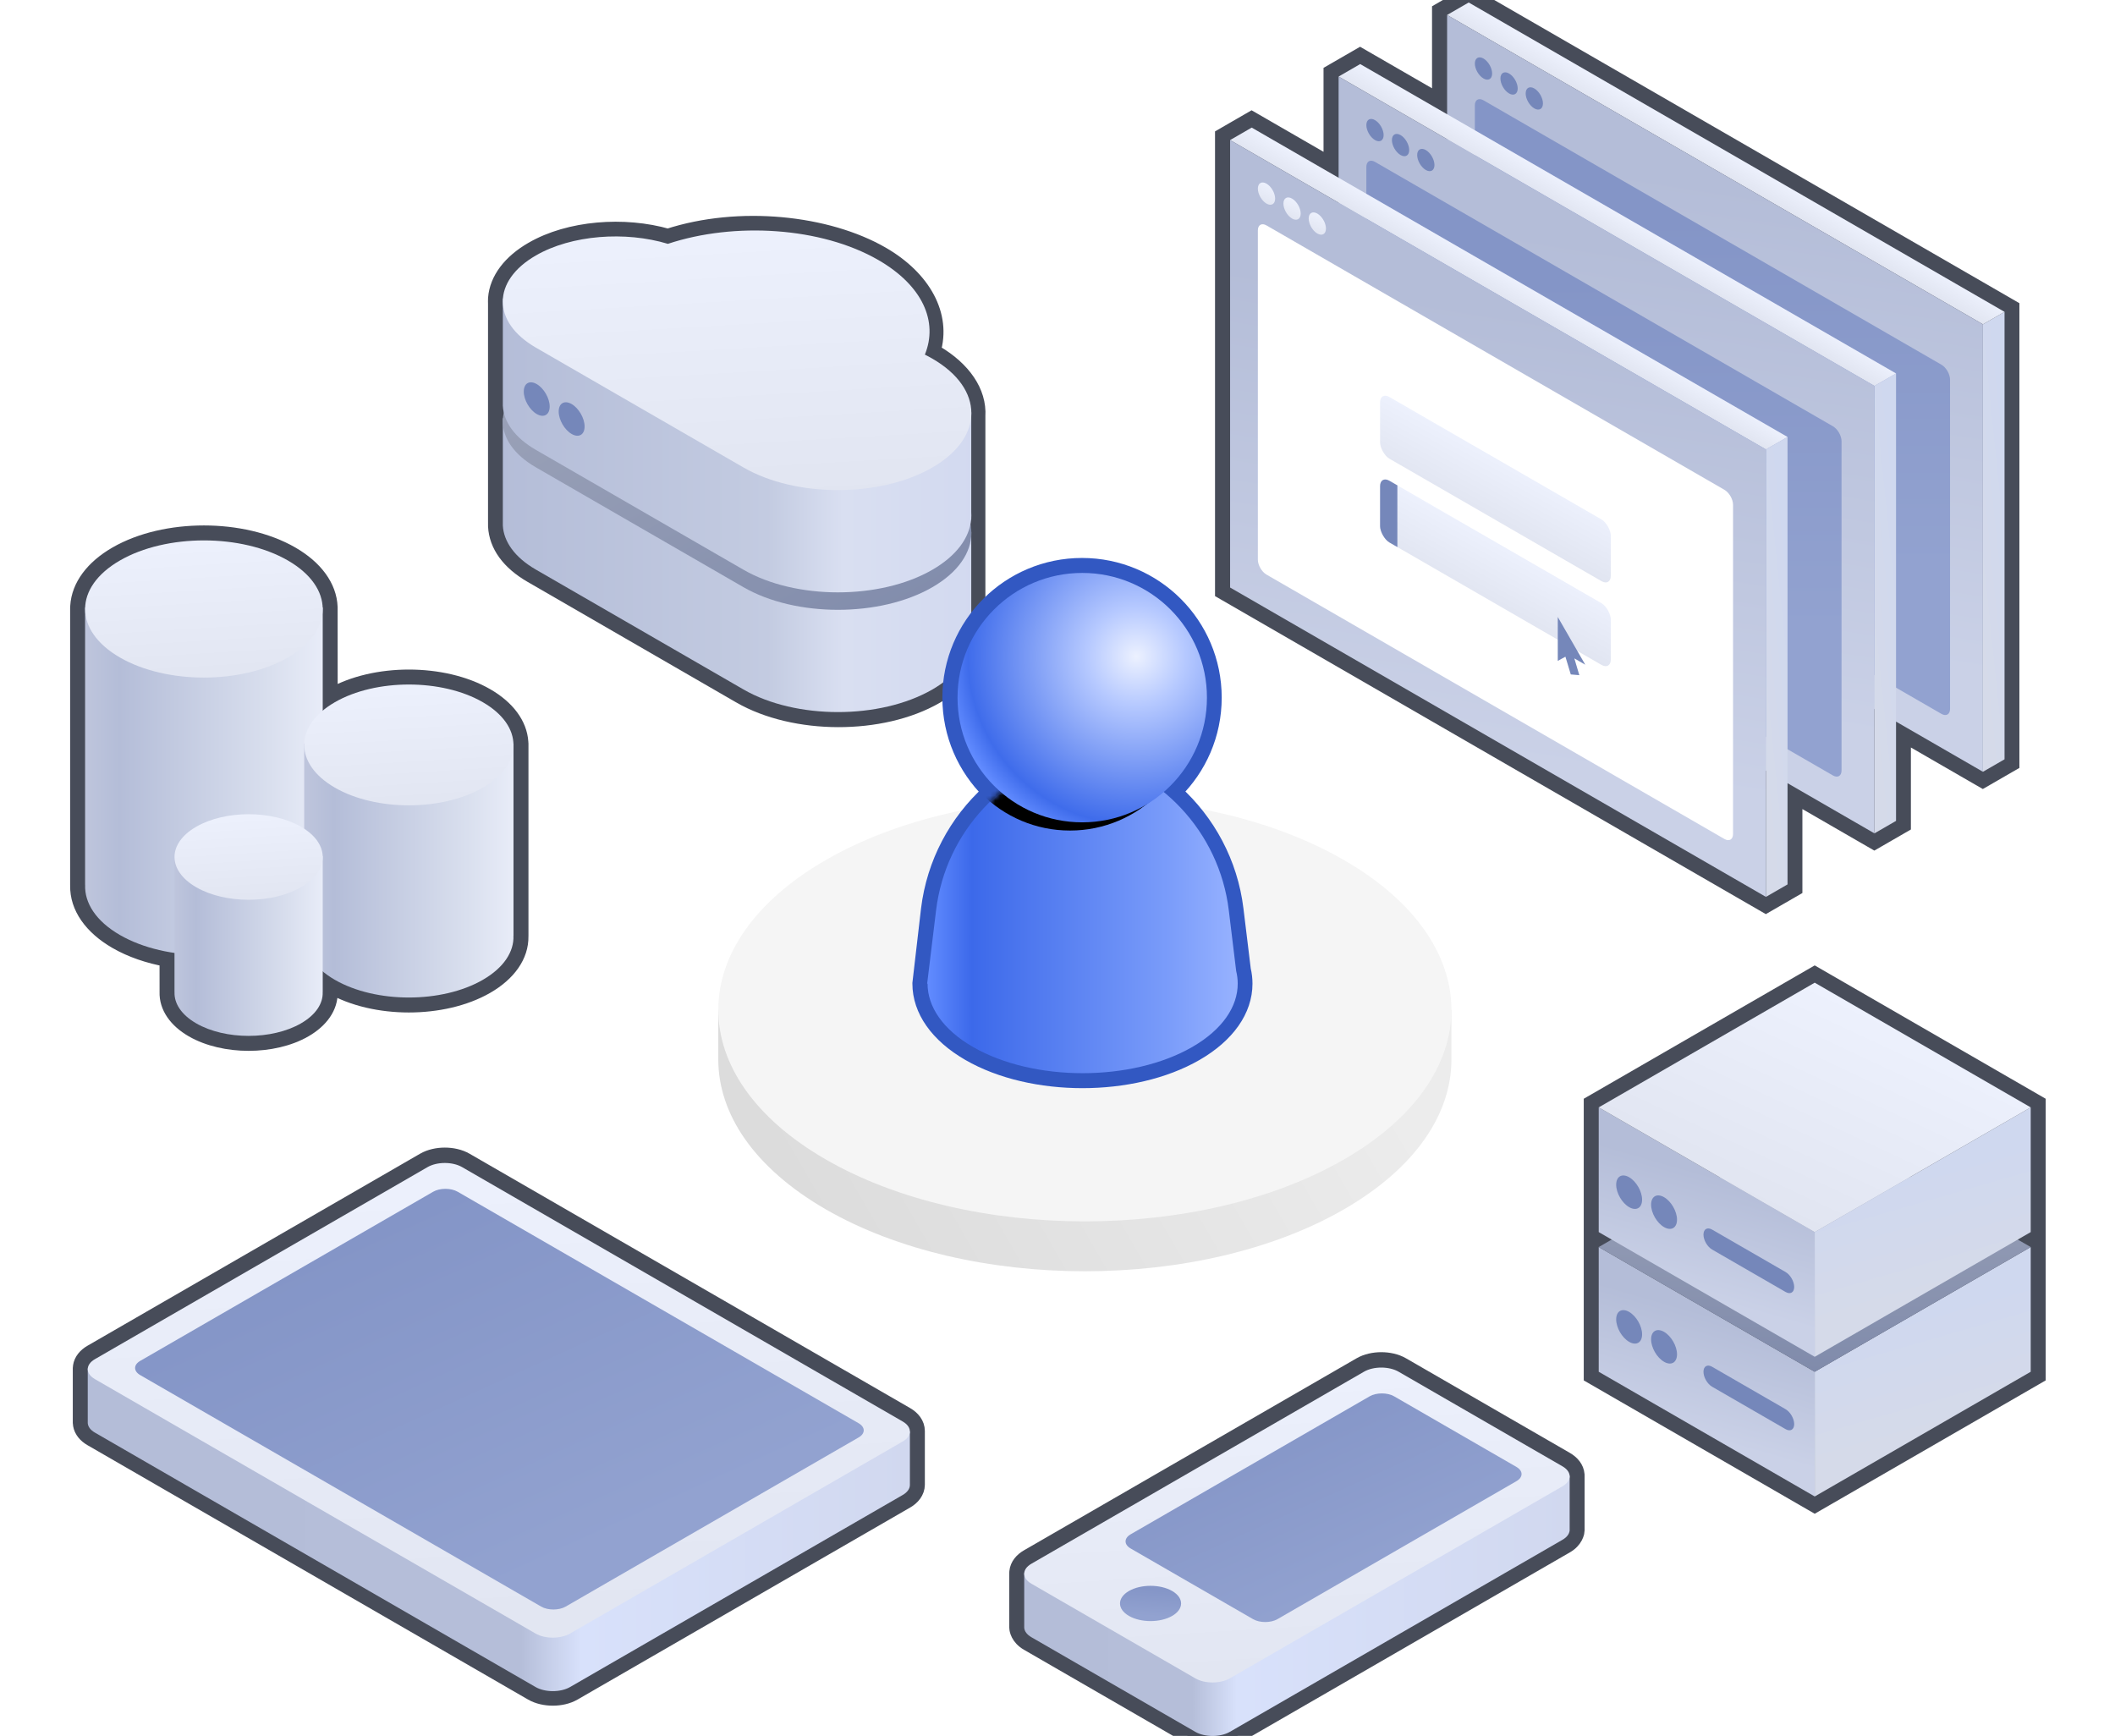 <svg width="424" height="348" viewBox="0 0 424 348" fill="none" xmlns="http://www.w3.org/2000/svg">
<g clip-path="url(#clip0_19476_24742)">
<path d="M203.828 326.286C203.828 326.385 203.838 326.482 203.857 326.578L203.857 326.58C203.867 326.637 203.882 326.721 203.908 326.823C203.959 327.028 204.046 327.294 204.199 327.593C204.512 328.203 205.068 328.879 206.013 329.425L238.875 348.398C240.113 349.113 241.642 349.427 243.089 349.427C244.536 349.427 246.065 349.113 247.303 348.398L313.988 309.897C314.916 309.361 315.466 308.696 315.78 308.102C315.933 307.812 316.023 307.554 316.077 307.358C316.099 307.277 316.114 307.21 316.125 307.162C316.156 307.042 316.172 306.916 316.172 306.786C316.172 306.659 316.172 306.354 316.172 305.924C316.172 304.803 316.173 302.832 316.173 300.925C316.173 299.603 316.172 298.31 316.172 297.348C316.171 296.867 316.171 296.467 316.17 296.188C316.17 296.117 316.17 296.053 316.17 295.998C316.17 295.944 316.169 295.899 316.169 295.861L316.169 295.768L316.168 295.73C316.168 295.725 316.168 295.71 316.167 295.691V295.691C316.167 295.686 316.166 295.662 316.163 295.631C316.059 294.29 315.146 293.245 313.988 292.576L281.125 273.603C279.887 272.888 278.358 272.573 276.911 272.573C275.464 272.573 273.935 272.888 272.697 273.603L206.013 312.103C204.871 312.762 203.968 313.785 203.842 315.101C203.839 315.127 203.838 315.147 203.838 315.153L203.838 315.154C203.836 315.182 203.835 315.205 203.835 315.211L203.835 315.212C203.834 315.23 203.834 315.248 203.834 315.259C203.833 315.285 203.833 315.319 203.832 315.357C203.832 315.435 203.831 315.547 203.831 315.686C203.83 315.966 203.829 316.366 203.829 316.847C203.828 317.81 203.827 319.102 203.827 320.424C203.827 322.33 203.828 324.3 203.828 325.422C203.828 325.853 203.828 326.159 203.828 326.286ZM205.328 327.786C204.96 327.786 204.678 327.661 204.479 327.523C204.727 327.693 205.023 327.786 205.328 327.786Z" fill="#474C59" stroke="#474C59" stroke-width="3" stroke-linejoin="round"/>
<path d="M273.447 285.71C275.36 284.606 278.462 284.606 280.375 285.71L297.92 295.84H314.672V306.642C314.673 306.67 314.673 306.697 314.672 306.724V306.871H314.662C314.586 307.531 314.111 308.179 313.238 308.683L246.553 347.184C244.64 348.288 241.538 348.288 239.625 347.184L206.763 328.211C205.877 327.699 205.401 327.041 205.335 326.371H205.328L205.328 326.251C205.327 326.224 205.327 326.197 205.328 326.17L205.328 315.34H222.127L273.447 285.71Z" fill="url(#paint0_linear_19476_24742)"/>
<path d="M273.447 274.987C275.36 273.882 278.462 273.882 280.375 274.987L313.238 293.96C315.151 295.064 315.151 296.855 313.238 297.96L246.553 336.46C244.64 337.565 241.538 337.565 239.625 336.46L206.763 317.487C204.849 316.382 204.849 314.591 206.763 313.487L273.447 274.987Z" fill="url(#paint1_linear_19476_24742)"/>
<path d="M274.568 279.928C275.928 279.143 278.134 279.143 279.494 279.928L304.013 294.084C305.373 294.869 305.373 296.143 304.013 296.928L256.112 324.584C254.751 325.369 252.546 325.369 251.186 324.584L226.667 310.428C225.306 309.643 225.306 308.369 226.667 307.584L274.568 279.928Z" fill="url(#paint2_linear_19476_24742)"/>
<circle cx="5" cy="5" r="5" transform="matrix(0.866 0.5 -0.866 0.5 230.654 316.447)" fill="url(#paint3_linear_19476_24742)"/>
<path d="M16.092 274.241V274.331C16.091 274.369 16.091 274.407 16.092 274.445V285.056C16.091 285.093 16.091 285.131 16.092 285.168V285.273C16.092 285.393 16.106 285.509 16.133 285.621C16.329 286.837 17.195 287.787 18.276 288.411L106.611 339.411C107.849 340.126 109.378 340.44 110.825 340.44C112.272 340.44 113.801 340.126 115.039 339.411L181.723 300.911C182.94 300.208 183.888 299.086 183.908 297.656L183.908 297.635L183.909 286.888C183.909 285.439 182.953 284.299 181.723 283.589L93.389 232.589C92.15 231.874 90.622 231.56 89.175 231.56C87.727 231.56 86.199 231.874 84.961 232.589L18.276 271.089C17.181 271.722 16.306 272.689 16.125 273.927C16.103 274.03 16.092 274.135 16.092 274.241Z" fill="#474C59" stroke="#474C59" stroke-width="3" stroke-linejoin="round"/>
<path d="M85.711 244.698C87.624 243.593 90.726 243.593 92.639 244.698L165.864 286.974H182.409V297.721C182.398 298.437 181.92 299.151 180.973 299.698L114.289 338.198C112.376 339.302 109.274 339.302 107.361 338.198L19.026 287.198C18.14 286.686 17.665 286.028 17.599 285.358H17.592L17.592 285.239C17.591 285.211 17.591 285.184 17.592 285.157L17.592 274.327H34.391L85.711 244.698Z" fill="url(#paint4_linear_19476_24742)"/>
<path d="M85.711 233.974C87.624 232.869 90.726 232.869 92.639 233.974L180.973 284.974C182.887 286.079 182.887 287.869 180.973 288.974L114.289 327.474C112.376 328.579 109.274 328.579 107.361 327.474L19.026 276.474C17.113 275.37 17.113 273.579 19.026 272.474L85.711 233.974Z" fill="url(#paint5_linear_19476_24742)"/>
<path d="M86.832 238.915C88.192 238.13 90.397 238.13 91.758 238.915L172.135 285.321C173.495 286.106 173.495 287.38 172.135 288.165L113.408 322.071C112.048 322.856 109.842 322.856 108.482 322.071L28.105 275.665C26.744 274.88 26.744 273.606 28.105 272.821L86.832 238.915Z" fill="url(#paint6_linear_19476_24742)"/>
<path d="M295.163 -0.807L294.413 -1.24L293.663 -0.807L289.333 1.693L288.583 2.126V2.992V20.297L273.412 11.538L272.662 11.105L271.912 11.538L267.581 14.038L266.831 14.471V15.337V33.032L251.66 24.273L250.91 23.84L250.16 24.273L245.83 26.773L245.08 27.206V28.072L245.08 117.773V118.639L245.83 119.072L353.251 181.092L354.001 181.525L354.751 181.092L359.081 178.592L359.831 178.159V177.293V159.597L375.003 168.356L375.753 168.789L376.503 168.356L380.833 165.856L381.583 165.423V164.557V147.253L396.754 156.012L397.504 156.445L398.254 156.012L402.584 153.512L403.334 153.079V152.213L403.334 62.512V61.646L402.584 61.213L295.163 -0.807Z" fill="#474C59" stroke="#474C59" stroke-width="3"/>
<path d="M397.526 65.019L401.856 62.52L401.856 152.22L397.526 154.72L397.526 65.019Z" fill="url(#paint7_linear_19476_24742)"/>
<path d="M294.435 0.5L401.856 62.52L397.526 65.02L290.104 3L294.435 0.5Z" fill="url(#paint8_linear_19476_24742)"/>
<path d="M290.104 3L397.526 65.02L397.526 154.72L290.104 92.701L290.104 3Z" fill="url(#paint9_linear_19476_24742)"/>
<path d="M295.669 21.11C295.669 20.006 296.444 19.558 297.401 20.11L389.2 73.11C390.156 73.663 390.932 75.006 390.932 76.11L390.932 142.11C390.932 143.215 390.156 143.663 389.2 143.11L297.401 90.11C296.444 89.558 295.669 88.215 295.669 87.11L295.669 21.11Z" fill="url(#paint10_linear_19476_24742)"/>
<ellipse cx="2" cy="2" rx="2" ry="2" transform="matrix(0.866 0.5 -2.20305e-08 1 295.669 10.735)" fill="#7587BA"/>
<ellipse cx="2" cy="2" rx="2" ry="2" transform="matrix(0.866 0.5 -2.20306e-08 1 300.794 13.735)" fill="#7587BA"/>
<ellipse cx="2" cy="2" rx="2" ry="2" transform="matrix(0.866 0.5 -2.20305e-08 1 305.856 16.735)" fill="#7587BA"/>
<path d="M375.774 77.364L380.105 74.864L380.105 164.565L375.774 167.065L375.774 77.364Z" fill="url(#paint11_linear_19476_24742)"/>
<path d="M272.683 12.845L380.104 74.864L375.774 77.364L268.353 15.345L272.683 12.845Z" fill="url(#paint12_linear_19476_24742)"/>
<path d="M268.353 15.345L375.774 77.364L375.774 167.065L268.353 105.046L268.353 15.345Z" fill="url(#paint13_linear_19476_24742)"/>
<path d="M273.917 33.455C273.917 32.35 274.693 31.903 275.65 32.455L367.448 85.455C368.405 86.007 369.18 87.35 369.18 88.455L369.18 154.455C369.18 155.56 368.405 156.007 367.448 155.455L275.65 102.455C274.693 101.903 273.917 100.56 273.917 99.455L273.917 33.455Z" fill="url(#paint14_linear_19476_24742)"/>
<ellipse cx="2" cy="2" rx="2" ry="2" transform="matrix(0.866 0.5 -2.20305e-08 1 273.917 23.08)" fill="#7587BA"/>
<ellipse cx="2" cy="2" rx="2" ry="2" transform="matrix(0.866 0.5 -2.20305e-08 1 279.042 26.08)" fill="#7587BA"/>
<ellipse cx="2" cy="2" rx="2" ry="2" transform="matrix(0.866 0.5 -2.20305e-08 1 284.105 29.08)" fill="#7587BA"/>
<path d="M354.023 90.1L358.353 87.6L358.353 177.3L354.023 179.8L354.023 90.1Z" fill="url(#paint15_linear_19476_24742)"/>
<path d="M250.932 25.58L358.353 87.6L354.023 90.1L246.602 28.08L250.932 25.58Z" fill="url(#paint16_linear_19476_24742)"/>
<path d="M246.602 28.08L354.023 90.1L354.023 179.801L246.602 117.781L246.602 28.08Z" fill="url(#paint17_linear_19476_24742)"/>
<path d="M252.166 46.19C252.166 45.086 252.941 44.638 253.898 45.19L345.697 98.19C346.653 98.743 347.429 100.086 347.429 101.19L347.429 167.19C347.429 168.295 346.653 168.743 345.697 168.19L253.898 115.19C252.941 114.638 252.166 113.295 252.166 112.19L252.166 46.19Z" fill="white"/>
<ellipse cx="2" cy="2" rx="2" ry="2" transform="matrix(0.866 0.5 -2.20305e-08 1 252.166 35.815)" fill="url(#paint18_linear_19476_24742)"/>
<ellipse cx="2" cy="2" rx="2" ry="2" transform="matrix(0.866 0.5 -2.20305e-08 1 257.291 38.815)" fill="url(#paint19_linear_19476_24742)"/>
<ellipse cx="2" cy="2" rx="2" ry="2" transform="matrix(0.866 0.5 -2.20305e-08 1 262.354 41.815)" fill="url(#paint20_linear_19476_24742)"/>
<g clip-path="url(#clip1_19476_24742)">
<rect width="53.41" height="12.369" rx="2.154" transform="matrix(0.866 0.5 -2.20305e-08 1 276.67 95.299)" fill="url(#paint21_linear_19476_24742)"/>
<path d="M276.67 95.299L280.134 97.299L280.134 112.299L276.67 110.299L276.67 95.299Z" fill="#7587BA"/>
</g>
<rect width="53.41" height="12.369" rx="2.154" transform="matrix(0.866 0.5 -2.20305e-08 1 276.67 78.508)" fill="url(#paint22_linear_19476_24742)"/>
<path d="M312.291 123.689L312.291 132.487L313.824 131.652L314.897 135.205L316.612 135.352L315.613 131.99L317.804 133.255L312.291 123.689Z" fill="#7587BA"/>
<path d="M408.603 222V221.134L407.853 220.701L364.551 195.701L363.801 195.268L363.051 195.701L319.75 220.701L319 221.134V222L319 275V275.866L319.75 276.299L363.051 301.299L363.801 301.732L364.551 301.299L407.853 276.299L408.603 275.866V275V222Z" fill="#474C59" stroke="#474C59" stroke-width="3"/>
<path d="M320.5 250L363.801 275L363.801 300L320.5 275L320.5 250Z" fill="url(#paint23_linear_19476_24742)"/>
<path d="M363.801 275L407.103 250L407.103 275L363.801 300L363.801 275Z" fill="url(#paint24_linear_19476_24742)"/>
<path d="M363.801 225L407.103 250L363.801 275L320.5 250L363.801 225Z" fill="url(#paint25_linear_19476_24742)"/>
<path fill-rule="evenodd" clip-rule="evenodd" d="M329.196 267.5C329.196 269.157 328.033 269.829 326.598 269C325.163 268.172 324 266.157 324 264.5C324 262.843 325.163 262.172 326.598 263C328.033 263.829 329.196 265.843 329.196 267.5ZM336.196 271.5C336.196 273.157 335.033 273.829 333.598 273C332.163 272.172 331 270.157 331 268.5C331 266.843 332.163 266.172 333.598 267C335.033 267.829 336.196 269.843 336.196 271.5ZM343.232 274C342.275 273.448 341.5 273.896 341.5 275C341.5 276.105 342.275 277.448 343.232 278L357.954 286.5C358.911 287.052 359.687 286.605 359.687 285.5C359.687 284.396 358.911 283.052 357.954 282.5L343.232 274Z" fill="#7587BA"/>
<path d="M320.5 222L363.801 247L363.801 272L320.5 247L320.5 222Z" fill="url(#paint26_linear_19476_24742)"/>
<path d="M363.801 247L407.103 222L407.103 247L363.801 272L363.801 247Z" fill="url(#paint27_linear_19476_24742)"/>
<path d="M363.801 197L407.103 222L363.801 247L320.5 222L363.801 197Z" fill="url(#paint28_linear_19476_24742)"/>
<path fill-rule="evenodd" clip-rule="evenodd" d="M329.196 240.5C329.196 242.157 328.033 242.829 326.598 242C325.163 241.172 324 239.157 324 237.5C324 235.843 325.163 235.172 326.598 236C328.033 236.829 329.196 238.843 329.196 240.5ZM336.196 244.5C336.196 246.157 335.033 246.829 333.598 246C332.163 245.172 331 243.157 331 241.5C331 239.843 332.163 239.172 333.598 240C335.033 240.829 336.196 242.843 336.196 244.5ZM343.232 246.5C342.275 245.948 341.5 246.396 341.5 247.5C341.5 248.605 342.275 249.948 343.232 250.5L357.954 259C358.911 259.552 359.687 259.105 359.687 258C359.687 256.896 358.911 255.552 357.954 255L343.232 246.5Z" fill="#7587BA"/>
<path fill-rule="evenodd" clip-rule="evenodd" d="M269.446 182.426C240.749 165.858 194.221 165.858 165.523 182.426C155.613 188.148 149.125 195.097 146.06 202.426H144L144 212.422C144 212.424 144 212.425 144 212.426C144 223.284 151.174 234.142 165.523 242.426C194.221 258.995 240.749 258.995 269.446 242.426C283.795 234.142 290.97 223.284 290.969 212.426C290.969 212.421 290.969 212.417 290.969 212.413V202.426H288.91C285.844 195.097 279.356 188.148 269.446 182.426Z" fill="url(#paint29_linear_19476_24742)"/>
<path d="M165.523 172.426C194.221 155.858 240.749 155.858 269.446 172.426C298.144 188.995 298.144 215.858 269.446 232.426C240.749 248.995 194.221 248.995 165.523 232.426C136.826 215.858 136.826 188.995 165.523 172.426Z" fill="#F5F5F5"/>
<path d="M100.835 59.903C101.083 56.764 103.296 53.668 107.446 51.272C114.613 47.134 125.394 46.355 133.922 48.935C147.918 44.218 165.371 46.07 176.074 52.25C184.546 57.141 187.925 64.499 185.231 71.094M100.835 59.903L194.543 83.386C194.821 79.237 192.074 75.109 186.895 72.039C186.767 71.965 186.627 71.882 186.479 71.795C186.068 71.553 185.605 71.279 185.231 71.094M100.835 59.903C100.822 60.076 100.827 60.746 100.835 60.9L100.835 59.903ZM185.231 71.094L185.898 69.75C186.254 69.927 186.689 70.178 187.067 70.4M185.231 71.094L186.619 71.661C186.79 71.242 186.94 70.822 187.067 70.4M187.067 70.4C189.243 63.221 185.17 55.769 176.824 50.951C165.84 44.609 148.194 42.708 133.896 47.363C125.114 44.848 114.148 45.67 106.696 49.973C102.291 52.516 99.64 55.984 99.34 59.784L99.34 59.785C99.32 60.033 99.327 60.691 99.335 60.93L99.335 104.565C99.321 104.869 99.321 105.174 99.337 105.479C99.337 105.479 99.337 105.479 99.337 105.479L99.337 105.481L99.337 105.482C99.543 109.36 102.02 112.757 106.531 115.361L148.343 139.517L148.344 139.518C153.846 142.694 160.966 144.257 168.007 144.272C175.047 144.288 182.171 142.758 187.677 139.579C192.838 136.6 195.617 132.535 196.017 128.266L196.018 128.256L196.019 128.246L196.038 128.006L196.039 127.996L196.04 127.986C196.07 127.537 196.071 127.088 196.043 126.639V83.435C196.347 78.512 193.072 73.957 187.66 70.749L187.652 70.744L187.645 70.74C187.544 70.682 187.423 70.61 187.289 70.531C187.218 70.489 187.144 70.446 187.067 70.4Z" fill="#474C59" stroke="#474C59" stroke-width="3"/>
<path d="M194.692 128.149C194.349 131.817 191.751 135.427 186.898 138.229C176.452 144.26 159.516 144.26 149.071 138.229L107.417 114.18C103.179 111.733 100.975 108.557 100.806 105.352L100.805 105.349C100.791 105.084 100.791 104.817 100.805 104.552L100.805 83.852L148.5 83.852L148.5 90.773C158.38 90.315 168.532 92.267 176.09 96.631C181.032 99.484 184.188 102.978 185.559 106.649L194.712 106.649V126.711C194.738 127.11 194.738 127.51 194.712 127.909V128.149H194.692Z" fill="url(#paint30_linear_19476_24742)"/>
<path d="M107.417 93.679C98.588 88.582 98.588 80.317 107.417 75.22C114.583 71.082 125.364 70.303 133.892 72.883C147.276 68.445 164.654 69.527 176.09 76.13C184.998 81.273 188.105 88.498 185.41 95.092C185.919 95.345 186.415 95.611 186.898 95.889C197.343 101.92 197.343 111.698 186.898 117.729C176.452 123.759 159.516 123.759 149.071 117.729L126.568 104.736C126.564 104.734 126.559 104.732 126.555 104.729C126.551 104.727 126.546 104.724 126.542 104.722L107.417 93.679Z" fill="url(#paint31_linear_19476_24742)"/>
<path d="M194.692 104.149C194.349 107.817 191.751 111.427 186.898 114.229C176.452 120.26 159.516 120.26 149.071 114.229L107.417 90.18C103.179 87.734 100.975 84.557 100.806 81.352L100.805 81.349C100.791 81.084 100.791 80.817 100.805 80.552L100.805 59.852L148.5 59.852L148.5 66.773C158.38 66.315 168.532 68.267 176.09 72.631C181.032 75.484 184.188 78.978 185.559 82.649L194.712 82.649V102.711C194.738 103.11 194.738 103.51 194.712 103.909V104.149H194.692Z" fill="url(#paint32_linear_19476_24742)"/>
<path fill-rule="evenodd" clip-rule="evenodd" d="M107.598 82.999C109.033 83.828 110.196 83.156 110.196 81.499C110.196 79.842 109.033 77.828 107.598 76.999C106.163 76.171 105 76.842 105 78.499C105 80.156 106.163 82.171 107.598 82.999ZM114.598 86.999C116.033 87.828 117.196 87.156 117.196 85.499C117.196 83.842 116.033 81.828 114.598 80.999C113.163 80.171 112 80.842 112 82.499C112 84.156 113.163 86.171 114.598 86.999Z" fill="#7587BA"/>
<path d="M107.417 69.679C98.588 64.582 98.588 56.318 107.417 51.22C114.583 47.082 125.365 46.303 133.892 48.883C147.276 44.445 164.654 45.527 176.09 52.13C184.998 57.273 188.105 64.498 185.41 71.092C185.919 71.345 186.415 71.611 186.898 71.889C197.343 77.92 197.343 87.698 186.898 93.728C176.452 99.759 159.517 99.759 149.071 93.728L126.568 80.737C126.564 80.734 126.56 80.731 126.555 80.729C126.551 80.727 126.547 80.724 126.542 80.722L107.417 69.679Z" fill="url(#paint33_linear_19476_24742)"/>
<path d="M190.419 139.855C190.419 147.253 193.452 153.945 198.339 158.75C191.728 164.731 187.263 173.003 186.133 182.293L186.133 182.293L186.132 182.301L184.421 197.021L184.411 197.108V197.195C184.411 202.513 187.923 207.523 194.267 211.186C200.619 214.853 208.85 216.644 217 216.644C225.15 216.644 233.381 214.853 239.733 211.186C246.077 207.523 249.589 202.513 249.589 197.195C249.589 196.259 249.479 195.326 249.26 194.403L247.786 182.293C246.655 172.993 242.156 164.716 235.515 158.735C240.393 153.93 243.419 147.246 243.419 139.855C243.419 125.22 231.555 113.355 216.919 113.355C202.284 113.355 190.419 125.22 190.419 139.855Z" fill="#3258C2" stroke="#3258C2" stroke-width="3"/>
<path d="M187.662 182.475C189.574 166.763 201.415 154.085 216.96 151.105C232.505 154.085 244.426 166.763 246.338 182.475L247.822 194.67C248.027 195.507 248.129 196.351 248.129 197.195C248.129 201.788 245.094 206.382 239.024 209.887C226.883 216.896 207.198 216.896 195.057 209.887C188.987 206.382 185.952 201.788 185.952 197.195H185.871L187.662 182.475Z" fill="url(#paint34_linear_19476_24742)"/>
<mask id="mask0_19476_24742" style="mask-type:alpha" maskUnits="userSpaceOnUse" x="185" y="151" width="64" height="65">
<path d="M187.662 182.475C189.574 166.763 201.415 154.085 216.96 151.105C232.505 154.085 244.426 166.763 246.338 182.475L247.822 194.67C248.027 195.507 248.129 196.351 248.129 197.195C248.129 201.788 245.094 206.382 239.024 209.887C226.883 216.896 207.198 216.896 195.057 209.887C188.987 206.382 185.952 201.788 185.952 197.195H185.871L187.662 182.475Z" fill="url(#paint35_linear_19476_24742)"/>
</mask>
<g mask="url(#mask0_19476_24742)">
<g style="mix-blend-mode:overlay" filter="url(#filter0_f_19476_24742)">
<circle cx="214.5" cy="141.5" r="25" fill="black"/>
</g>
</g>
<circle cx="216.96" cy="139.855" r="25" fill="url(#paint36_radial_19476_24742)"/>
<path d="M15.558 177.393C15.558 177.441 15.56 177.488 15.564 177.535C15.48 181.841 18.292 185.854 23.288 188.738C26.279 190.465 29.792 191.649 33.483 192.315L33.489 198.859C33.382 201.864 35.326 204.57 38.585 206.452C41.768 208.289 45.844 209.165 49.839 209.165C53.834 209.165 57.911 208.289 61.093 206.452C64.352 204.571 66.297 201.864 66.19 198.859L66.192 197.615C66.255 197.652 66.318 197.689 66.382 197.726C70.759 200.253 76.402 201.474 81.963 201.474C87.525 201.474 93.167 200.253 97.545 197.726C101.974 195.169 104.508 191.587 104.437 187.71C104.44 187.667 104.442 187.623 104.442 187.579V149.052C104.442 148.965 104.435 148.88 104.421 148.798C104.193 145.178 101.706 141.878 97.545 139.475C93.167 136.948 87.525 135.727 81.963 135.727C76.402 135.727 70.759 136.948 66.382 139.475C66.32 139.511 66.257 139.548 66.195 139.584L66.186 121.76C66.186 121.74 66.185 121.72 66.184 121.701C66.018 117.599 63.24 113.82 58.467 111.064C53.535 108.217 47.166 106.836 40.877 106.836C34.589 106.836 28.22 108.217 23.288 111.064C18.594 113.774 15.829 117.474 15.581 121.497C15.566 121.583 15.558 121.671 15.558 121.761V177.393Z" fill="#474C59" stroke="#474C59" stroke-width="3" stroke-linejoin="round"/>
<path d="M64.697 121.762H17.058V177.393H17.069C16.922 181.019 19.245 184.672 24.038 187.44C33.338 192.809 48.417 192.809 57.717 187.44C62.51 184.672 64.833 181.019 64.686 177.393H64.697V121.762Z" fill="url(#paint37_linear_19476_24742)"/>
<path d="M24.038 112.363C33.338 106.994 48.417 106.994 57.717 112.363C67.017 117.733 67.017 126.438 57.717 131.808C48.417 137.177 33.338 137.177 24.038 131.808C14.737 126.438 14.737 117.733 24.038 112.363Z" fill="url(#paint38_linear_19476_24742)"/>
<path d="M102.942 149.052H60.984V187.579H60.995C60.865 190.772 62.911 193.99 67.132 196.427C75.323 201.156 88.603 201.156 96.794 196.427C101.016 193.99 103.062 190.772 102.932 187.579H102.942V149.052Z" fill="url(#paint39_linear_19476_24742)"/>
<path d="M67.132 140.774C75.323 136.045 88.603 136.045 96.794 140.774C104.986 145.503 104.986 153.171 96.794 157.9C88.603 162.629 75.323 162.629 67.132 157.9C58.941 153.171 58.941 145.503 67.132 140.774Z" fill="url(#paint40_linear_19476_24742)"/>
<path d="M64.697 171.602H34.981V198.888H34.989C34.897 201.149 36.346 203.428 39.335 205.154C45.137 208.503 54.542 208.503 60.343 205.154C63.333 203.428 64.782 201.149 64.69 198.888H64.697V171.602Z" fill="url(#paint41_linear_19476_24742)"/>
<path d="M39.336 165.739C45.137 162.389 54.542 162.389 60.344 165.739C66.145 169.088 66.145 174.518 60.344 177.867C54.542 181.217 45.137 181.217 39.336 177.867C33.535 174.518 33.535 169.088 39.336 165.739Z" fill="url(#paint42_linear_19476_24742)"/>
</g>
<defs>
<filter id="filter0_f_19476_24742" x="159.5" y="86.5" width="110" height="110" filterUnits="userSpaceOnUse" color-interpolation-filters="sRGB">
<feFlood flood-opacity="0" result="BackgroundImageFix"/>
<feBlend mode="normal" in="SourceGraphic" in2="BackgroundImageFix" result="shape"/>
<feGaussianBlur stdDeviation="15" result="effect1_foregroundBlur_19476_24742"/>
</filter>
<linearGradient id="paint0_linear_19476_24742" x1="314.672" y1="324.059" x2="205.328" y2="324.059" gradientUnits="userSpaceOnUse">
<stop stop-color="#D1D8EF"/>
<stop offset="0.61" stop-color="#D8E1FB"/>
<stop offset="0.692" stop-color="#B5BED9"/>
<stop offset="1" stop-color="#B4BDD8"/>
</linearGradient>
<linearGradient id="paint1_linear_19476_24742" x1="205.263" y1="274.196" x2="209.498" y2="343.728" gradientUnits="userSpaceOnUse">
<stop stop-color="#EDF1FD"/>
<stop offset="1" stop-color="#E1E5F1"/>
</linearGradient>
<linearGradient id="paint2_linear_19476_24742" x1="261.149" y1="279.276" x2="278.392" y2="317.288" gradientUnits="userSpaceOnUse">
<stop stop-color="#8495C7"/>
<stop offset="1" stop-color="#92A2D0"/>
</linearGradient>
<linearGradient id="paint3_linear_19476_24742" x1="4.472" y1="-0.014" x2="9.33" y2="6.169" gradientUnits="userSpaceOnUse">
<stop stop-color="#8495C7"/>
<stop offset="1" stop-color="#92A2D0"/>
</linearGradient>
<linearGradient id="paint4_linear_19476_24742" x1="182.409" y1="283.046" x2="17.591" y2="283.046" gradientUnits="userSpaceOnUse">
<stop stop-color="#D1D8EF"/>
<stop offset="0.4" stop-color="#D8E1FB"/>
<stop offset="0.473" stop-color="#B5BED9"/>
<stop offset="1" stop-color="#B4BDD8"/>
</linearGradient>
<linearGradient id="paint5_linear_19476_24742" x1="17.494" y1="233.202" x2="23.877" y2="338.009" gradientUnits="userSpaceOnUse">
<stop stop-color="#EDF1FD"/>
<stop offset="1" stop-color="#E1E5F1"/>
</linearGradient>
<linearGradient id="paint6_linear_19476_24742" x1="92.409" y1="238.21" x2="124.136" y2="308.151" gradientUnits="userSpaceOnUse">
<stop stop-color="#8495C7"/>
<stop offset="1" stop-color="#92A2D0"/>
</linearGradient>
<linearGradient id="paint7_linear_19476_24742" x1="399.691" y1="64.666" x2="390.614" y2="65.595" gradientUnits="userSpaceOnUse">
<stop stop-color="#CFD8EF"/>
<stop offset="1" stop-color="#D5DAE9"/>
</linearGradient>
<linearGradient id="paint8_linear_19476_24742" x1="294.368" y1="0.465" x2="291.995" y2="4.61" gradientUnits="userSpaceOnUse">
<stop stop-color="#EDF1FD"/>
<stop offset="1" stop-color="#E1E5F1"/>
</linearGradient>
<linearGradient id="paint9_linear_19476_24742" x1="349.53" y1="127.764" x2="363.58" y2="39.86" gradientUnits="userSpaceOnUse">
<stop stop-color="#CAD1E7"/>
<stop offset="1" stop-color="#B4BDD8"/>
</linearGradient>
<linearGradient id="paint10_linear_19476_24742" x1="338.271" y1="43.61" x2="338.271" y2="113.61" gradientUnits="userSpaceOnUse">
<stop stop-color="#8495C7"/>
<stop offset="1" stop-color="#92A2D0"/>
</linearGradient>
<linearGradient id="paint11_linear_19476_24742" x1="377.939" y1="77.011" x2="368.863" y2="77.939" gradientUnits="userSpaceOnUse">
<stop stop-color="#CFD8EF"/>
<stop offset="1" stop-color="#D5DAE9"/>
</linearGradient>
<linearGradient id="paint12_linear_19476_24742" x1="272.617" y1="12.809" x2="270.244" y2="16.955" gradientUnits="userSpaceOnUse">
<stop stop-color="#EDF1FD"/>
<stop offset="1" stop-color="#E1E5F1"/>
</linearGradient>
<linearGradient id="paint13_linear_19476_24742" x1="327.779" y1="140.108" x2="341.829" y2="52.205" gradientUnits="userSpaceOnUse">
<stop stop-color="#CAD1E7"/>
<stop offset="1" stop-color="#B4BDD8"/>
</linearGradient>
<linearGradient id="paint14_linear_19476_24742" x1="316.52" y1="55.955" x2="316.52" y2="125.955" gradientUnits="userSpaceOnUse">
<stop stop-color="#8495C7"/>
<stop offset="1" stop-color="#92A2D0"/>
</linearGradient>
<linearGradient id="paint15_linear_19476_24742" x1="356.188" y1="89.747" x2="347.111" y2="90.675" gradientUnits="userSpaceOnUse">
<stop stop-color="#CFD8EF"/>
<stop offset="1" stop-color="#D5DAE9"/>
</linearGradient>
<linearGradient id="paint16_linear_19476_24742" x1="250.865" y1="25.545" x2="248.492" y2="29.69" gradientUnits="userSpaceOnUse">
<stop stop-color="#EDF1FD"/>
<stop offset="1" stop-color="#E1E5F1"/>
</linearGradient>
<linearGradient id="paint17_linear_19476_24742" x1="306.027" y1="152.844" x2="320.077" y2="64.94" gradientUnits="userSpaceOnUse">
<stop stop-color="#CAD1E7"/>
<stop offset="1" stop-color="#B4BDD8"/>
</linearGradient>
<linearGradient id="paint18_linear_19476_24742" x1="-0.002" y1="0.002" x2="0.459" y2="4.376" gradientUnits="userSpaceOnUse">
<stop stop-color="#EDF1FD"/>
<stop offset="1" stop-color="#E1E5F1"/>
</linearGradient>
<linearGradient id="paint19_linear_19476_24742" x1="-0.002" y1="0.002" x2="0.459" y2="4.376" gradientUnits="userSpaceOnUse">
<stop stop-color="#EDF1FD"/>
<stop offset="1" stop-color="#E1E5F1"/>
</linearGradient>
<linearGradient id="paint20_linear_19476_24742" x1="-0.002" y1="0.002" x2="0.459" y2="4.376" gradientUnits="userSpaceOnUse">
<stop stop-color="#EDF1FD"/>
<stop offset="1" stop-color="#E1E5F1"/>
</linearGradient>
<linearGradient id="paint21_linear_19476_24742" x1="-0.032" y1="0.007" x2="0.302" y2="13.673" gradientUnits="userSpaceOnUse">
<stop stop-color="#EDF1FD"/>
<stop offset="1" stop-color="#E1E5F1"/>
</linearGradient>
<linearGradient id="paint22_linear_19476_24742" x1="-0.032" y1="0.007" x2="0.302" y2="13.673" gradientUnits="userSpaceOnUse">
<stop stop-color="#EDF1FD"/>
<stop offset="1" stop-color="#E1E5F1"/>
</linearGradient>
<linearGradient id="paint23_linear_19476_24742" x1="344.454" y1="289.04" x2="351.149" y2="265.848" gradientUnits="userSpaceOnUse">
<stop stop-color="#CAD1E7"/>
<stop offset="1" stop-color="#B4BDD8"/>
</linearGradient>
<linearGradient id="paint24_linear_19476_24742" x1="385.452" y1="262.75" x2="392.114" y2="285.827" gradientUnits="userSpaceOnUse">
<stop stop-color="#CFD8EF"/>
<stop offset="1" stop-color="#D5DAE9"/>
</linearGradient>
<linearGradient id="paint25_linear_19476_24742" x1="363.75" y1="225" x2="363.75" y2="274.911" gradientUnits="userSpaceOnUse">
<stop stop-color="#9DA4B9"/>
<stop offset="1" stop-color="#808BAB"/>
</linearGradient>
<linearGradient id="paint26_linear_19476_24742" x1="344.454" y1="261.04" x2="351.149" y2="237.848" gradientUnits="userSpaceOnUse">
<stop stop-color="#CAD1E7"/>
<stop offset="1" stop-color="#B4BDD8"/>
</linearGradient>
<linearGradient id="paint27_linear_19476_24742" x1="385.452" y1="234.75" x2="392.114" y2="257.827" gradientUnits="userSpaceOnUse">
<stop stop-color="#CFD8EF"/>
<stop offset="1" stop-color="#D5DAE9"/>
</linearGradient>
<linearGradient id="paint28_linear_19476_24742" x1="363.75" y1="197" x2="344.576" y2="238.043" gradientUnits="userSpaceOnUse">
<stop stop-color="#EDF1FD"/>
<stop offset="1" stop-color="#E1E5F1"/>
</linearGradient>
<linearGradient id="paint29_linear_19476_24742" x1="292.773" y1="242.426" x2="182.148" y2="306.296" gradientUnits="userSpaceOnUse">
<stop stop-color="#ECECEC"/>
<stop offset="1" stop-color="#DADADA"/>
</linearGradient>
<linearGradient id="paint30_linear_19476_24742" x1="195.954" y1="106.017" x2="99.954" y2="106.017" gradientUnits="userSpaceOnUse">
<stop stop-color="#D2D9F0"/>
<stop offset="0.281" stop-color="#D9DFF1"/>
<stop offset="0.438" stop-color="#C3CBE1"/>
<stop offset="1" stop-color="#B4BDD8"/>
</linearGradient>
<linearGradient id="paint31_linear_19476_24742" x1="100.739" y1="70.238" x2="144.786" y2="149.739" gradientUnits="userSpaceOnUse">
<stop stop-color="#9DA4B9"/>
<stop offset="1" stop-color="#808BAB"/>
</linearGradient>
<linearGradient id="paint32_linear_19476_24742" x1="195.954" y1="82.017" x2="99.954" y2="82.017" gradientUnits="userSpaceOnUse">
<stop stop-color="#D2D9F0"/>
<stop offset="0.281" stop-color="#D9DFF1"/>
<stop offset="0.438" stop-color="#C3CBE1"/>
<stop offset="1" stop-color="#B4BDD8"/>
</linearGradient>
<linearGradient id="paint33_linear_19476_24742" x1="100.739" y1="46.238" x2="104.091" y2="103.577" gradientUnits="userSpaceOnUse">
<stop stop-color="#EDF1FD"/>
<stop offset="1" stop-color="#E1E5F1"/>
</linearGradient>
<linearGradient id="paint34_linear_19476_24742" x1="248.129" y1="183.253" x2="186.083" y2="183.253" gradientUnits="userSpaceOnUse">
<stop stop-color="#97B2FF"/>
<stop offset="0.224" stop-color="#7A9CFA"/>
<stop offset="0.859" stop-color="#3C69EA"/>
<stop offset="1" stop-color="#618BFF"/>
</linearGradient>
<linearGradient id="paint35_linear_19476_24742" x1="245.664" y1="183.253" x2="186.083" y2="183.253" gradientUnits="userSpaceOnUse">
<stop stop-color="#D9DFEE"/>
<stop offset="0.49" stop-color="#C7CEE3"/>
<stop offset="1" stop-color="#B4BDD8"/>
</linearGradient>
<radialGradient id="paint36_radial_19476_24742" cx="0" cy="0" r="1" gradientUnits="userSpaceOnUse" gradientTransform="translate(227.755 131.617) rotate(135) scale(38.268)">
<stop stop-color="#ECF1FF"/>
<stop offset="0.255" stop-color="#B6C9FF"/>
<stop offset="0.88" stop-color="#3F6CEB"/>
<stop offset="1" stop-color="#618BFF"/>
</radialGradient>
<linearGradient id="paint37_linear_19476_24742" x1="64.697" y1="156.754" x2="17.22" y2="156.754" gradientUnits="userSpaceOnUse">
<stop stop-color="#E8ECF8"/>
<stop offset="0.224" stop-color="#D9DFEE"/>
<stop offset="0.859" stop-color="#B4BDD8"/>
<stop offset="1" stop-color="#BEC5DC"/>
</linearGradient>
<linearGradient id="paint38_linear_19476_24742" x1="17.034" y1="108.352" x2="18.879" y2="138.64" gradientUnits="userSpaceOnUse">
<stop stop-color="#EDF1FD"/>
<stop offset="1" stop-color="#E1E5F1"/>
</linearGradient>
<linearGradient id="paint39_linear_19476_24742" x1="102.942" y1="174.615" x2="61.127" y2="174.615" gradientUnits="userSpaceOnUse">
<stop stop-color="#E8ECF8"/>
<stop offset="0.224" stop-color="#D9DFEE"/>
<stop offset="0.859" stop-color="#B4BDD8"/>
<stop offset="1" stop-color="#BEC5DC"/>
</linearGradient>
<linearGradient id="paint40_linear_19476_24742" x1="60.964" y1="137.242" x2="62.589" y2="163.917" gradientUnits="userSpaceOnUse">
<stop stop-color="#EDF1FD"/>
<stop offset="1" stop-color="#E1E5F1"/>
</linearGradient>
<linearGradient id="paint41_linear_19476_24742" x1="64.697" y1="189.706" x2="35.083" y2="189.706" gradientUnits="userSpaceOnUse">
<stop stop-color="#E8ECF8"/>
<stop offset="0.224" stop-color="#D9DFEE"/>
<stop offset="0.859" stop-color="#B4BDD8"/>
<stop offset="1" stop-color="#BEC5DC"/>
</linearGradient>
<linearGradient id="paint42_linear_19476_24742" x1="34.967" y1="163.237" x2="36.118" y2="182.129" gradientUnits="userSpaceOnUse">
<stop stop-color="#EDF1FD"/>
<stop offset="1" stop-color="#E1E5F1"/>
</linearGradient>
<clipPath id="clip0_19476_24742">
<rect width="424" height="348" fill="white"/>
</clipPath>
<clipPath id="clip1_19476_24742">
<rect width="53.41" height="12.369" rx="2.154" transform="matrix(0.866 0.5 -2.20305e-08 1 276.67 95.299)" fill="white"/>
</clipPath>
</defs>
</svg>
